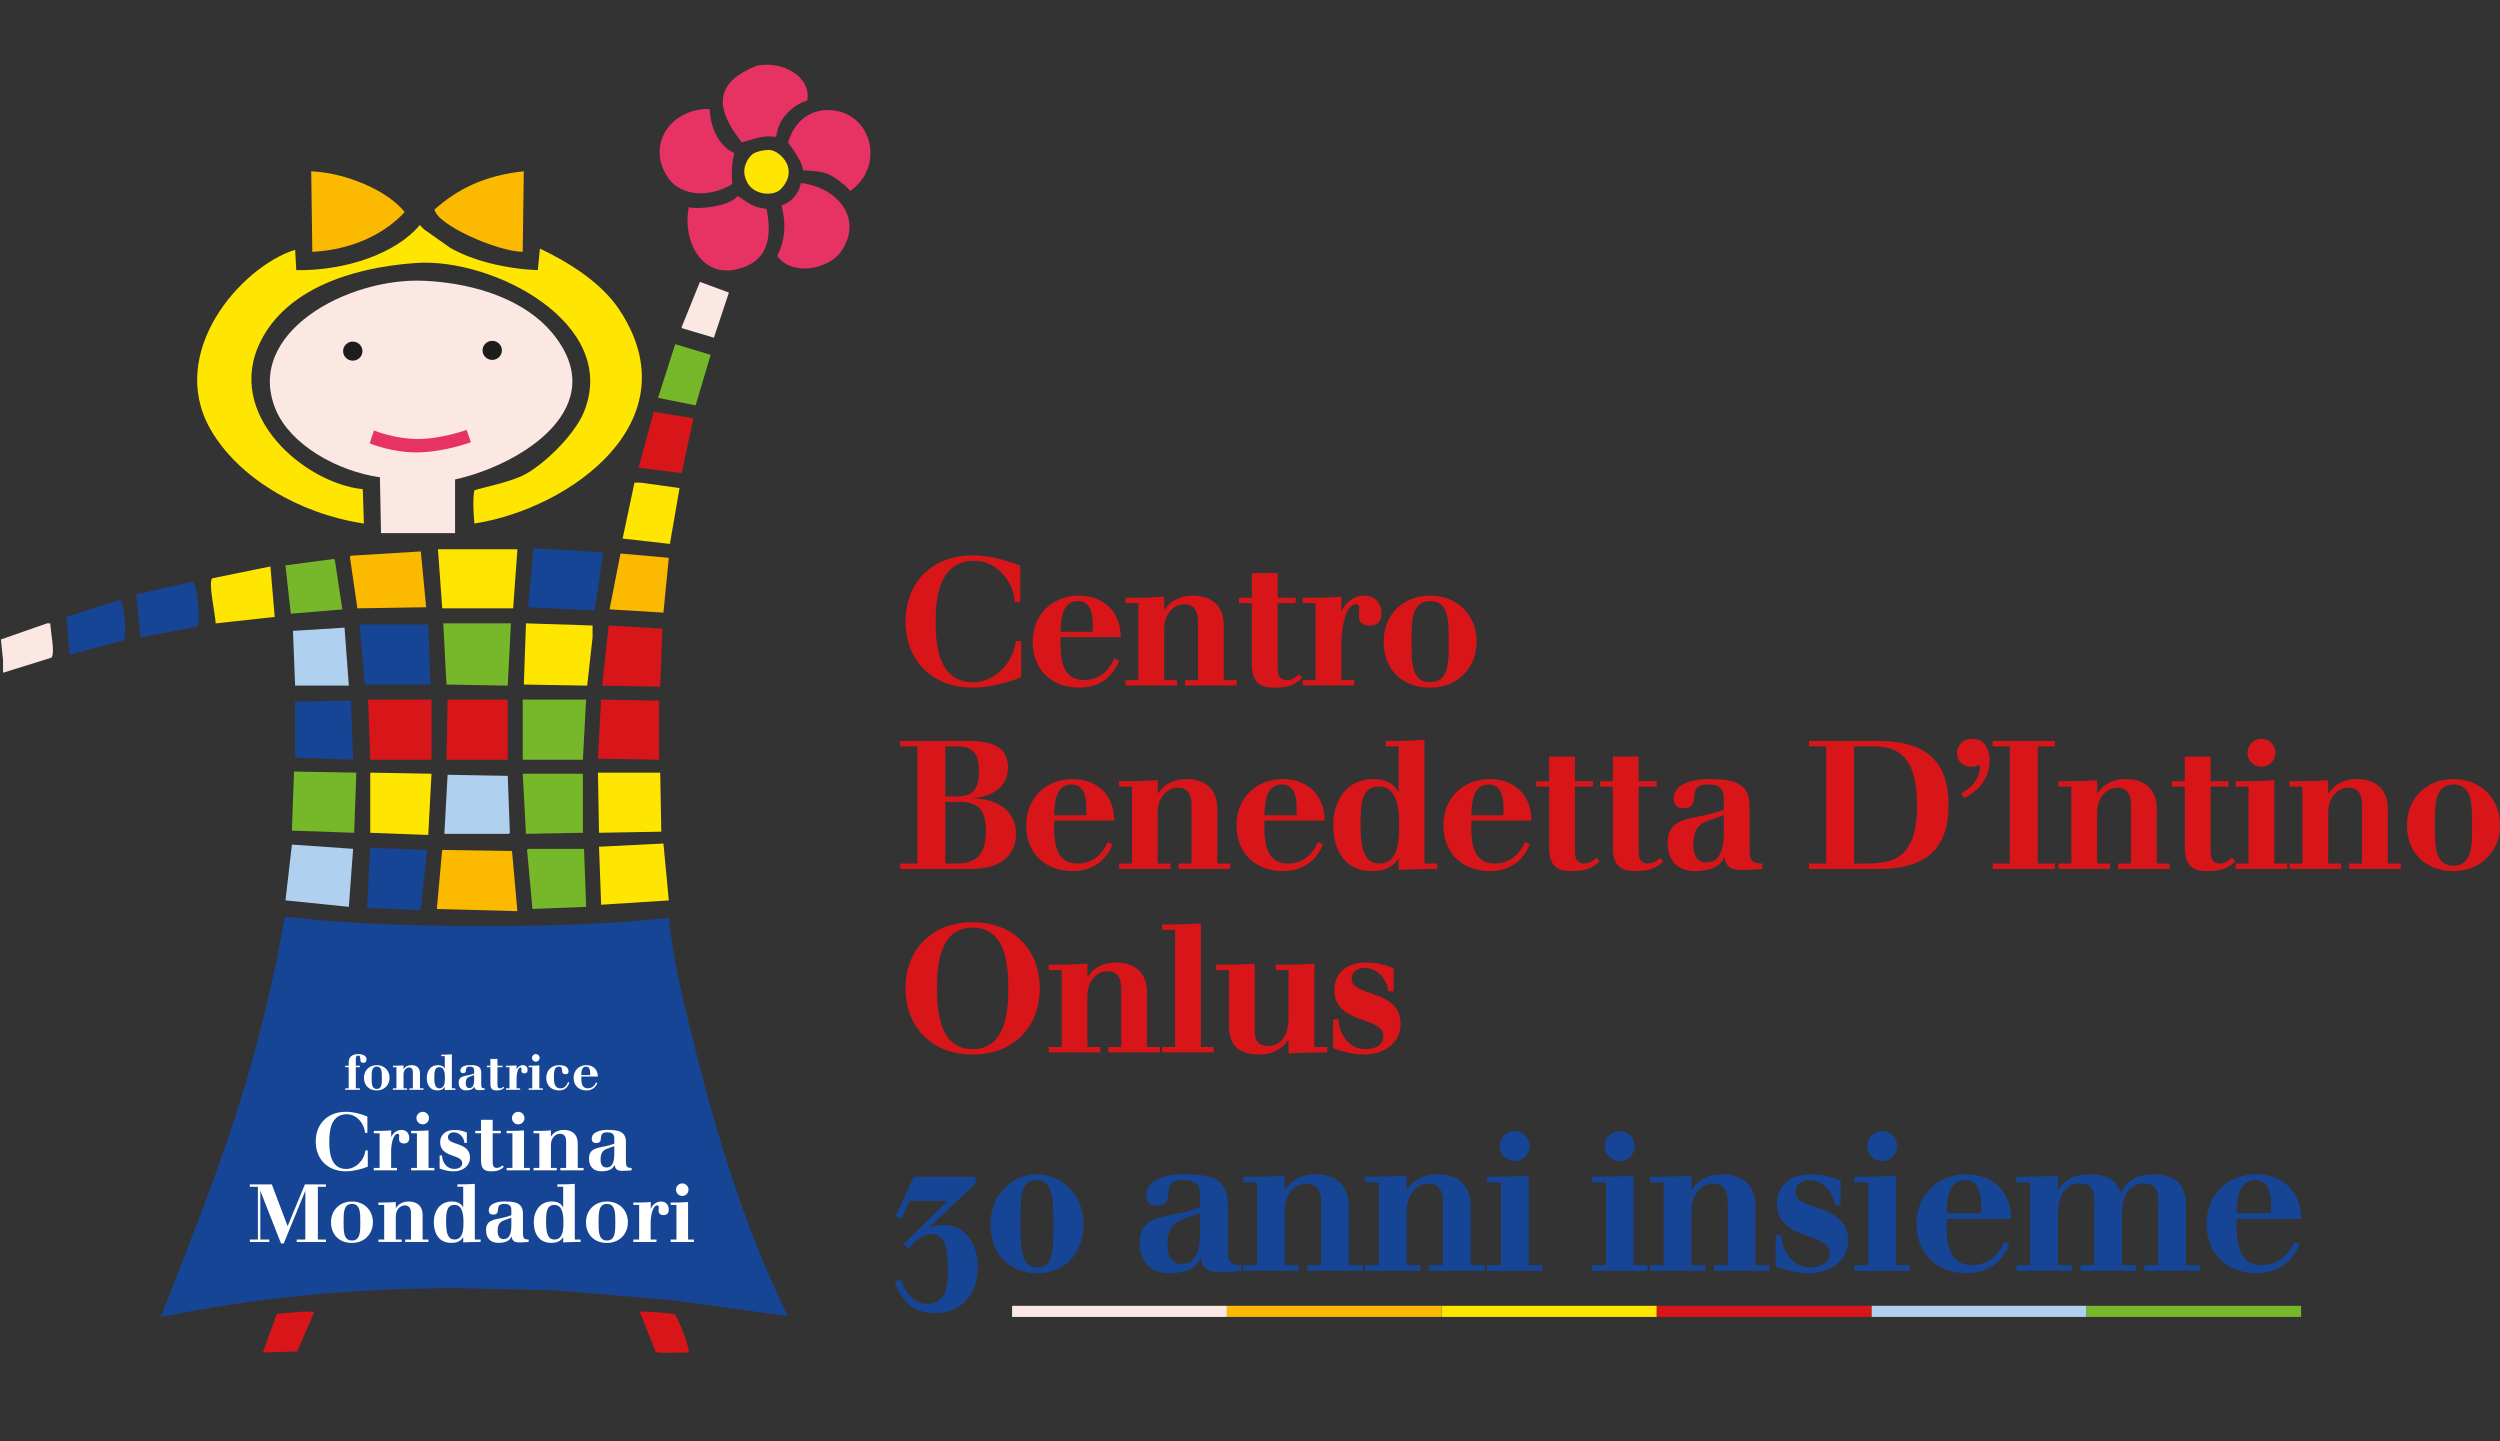 <?xml version="1.0" encoding="UTF-8"?> <svg xmlns="http://www.w3.org/2000/svg" id="Livello_1" data-name="Livello 1" viewBox="0 0 666 384"><rect x="0" y="0" width="666" height="384" fill="#333333" stroke="none"/><defs><style> .cls-1, .cls-2, .cls-3, .cls-4, .cls-5, .cls-6, .cls-7, .cls-8, .cls-9, .cls-10, .cls-11, .cls-12, .cls-13, .cls-14, .cls-15, .cls-16, .cls-17 { stroke-width: 0px; } .cls-1, .cls-2, .cls-3, .cls-6, .cls-7, .cls-8, .cls-9, .cls-10, .cls-15 { fill-rule: evenodd; } .cls-1, .cls-5 { fill: #fbba00; } .cls-2, .cls-11 { fill: #ffe600; } .cls-3, .cls-4 { fill: #174595; } .cls-6 { fill: #e63363; } .cls-7 { fill: #1d1d1b; } .cls-8, .cls-14 { fill: #fbe8e3; } .cls-9, .cls-16 { fill: #76b82a; } .cls-10, .cls-13 { fill: #d8161a; } .cls-12, .cls-15 { fill: #b0d0ef; } .cls-17 { fill: #fff; } </style></defs><g><path class="cls-6" d="M201.45,17.55c6.89-1.53,14.71,2.83,13.62,9.2-4.06,1.33-7.78,4.85-8.3,9.73-4.16-.61-6.15.79-9.15,1.43-7.63-9.61-6.87-16,3.83-20.36Z"></path><path class="cls-6" d="M189.04,29.04c.21,5.25,2.7,10.09,6.58,11.73-.66,2.48-.81,5.22-.57,8.3-5.65,3.4-13.79,3.72-17.45-2.29-5.54-9.1,1.96-18.05,11.44-17.74Z"></path><path class="cls-6" d="M219.08,29.37c12.97-1.16,17.24,14.74,7.44,21.46-.48-.48-.95-.95-1.43-1.43-.94-.61-2.41-2.25-4.86-3.15-2.33-.83-3.62-.57-5.43-.86h-.86c0-.29-.35-1.79-.8-2.45-1-1.95-1.63-2.84-3.21-4.98,1.58-5.1,4.72-7.83,9.15-8.58Z"></path><path class="cls-2" d="M205.35,39.99c2.38.36,7.75,5.06,2.61,10.45-2.22,2.06-7.8,1.45-9.19-2.52-1.31-2.87.25-5.65,1.72-6.87,1.2-.78,3.3-1.2,4.87-1.06Z"></path><path class="cls-1" d="M82.91,45.63c9.32.4,20.47,5.21,24.89,10.87-5.39,5.85-14.02,10.05-24.6,10.59-.1-7.15-.19-14.3-.29-21.46Z"></path><path class="cls-1" d="M139.26,67.08c-6.71-.04-22.96-7.21-23.5-11.29,6.12-5.35,12.98-8.98,23.78-10.17-.09,7.15-.19,14.3-.29,21.46Z"></path><path class="cls-6" d="M213.35,48.77c8.67.83,16.96,8.67,10.87,18.02-3.15,4.84-13.09,7.01-17.16,1.43,2.03-4.09,2.48-8.42,1.14-13.45,2.58-.97,4.58-3,5.15-6.01Z"></path><path class="cls-6" d="M196.48,52.21c2.63,1.46,3.61,3.04,7.72,3.43,1.41,6.71.56,12.65-5.15,15.16-11.68,5.14-17.45-6.49-15.54-15.64,1.89.72,10.81-.03,12.97-2.95Z"></path><path class="cls-2" d="M143.27,71.95c.19-1.91.38-3.81.57-5.72,8,3.79,16.47,9.2,21.17,16.31,19.62,29.68-13.17,52.98-38.62,56.93-.27-2.17-.48-6.98,0-8.87,3.91-1.14,7.87-1.84,11.73-3.43,4.93-1.69,14.69-10.63,17.45-17.45,9.55-23.59-24.29-41.15-44.85-39.66-17.96,1.3-34.49,7.35-41.25,20.78-9.93,19.72,11.84,37.96,27.18,39.48.1,3.05.19,6.1.29,9.15-17.28-2.58-33.59-12.29-40.91-25.17-11.6-20.43,8.04-43.15,22.6-47.77.1,1.81.19,3.62.29,5.44,13.42.21,26.8-4.61,32.9-12.02.38.38.76.76,1.14,1.14,2.29,1.62,4.58,3.24,6.87,4.86,5.81,3.43,14.99,5.72,23.46,6.01Z"></path><path class="cls-8" d="M121.24,142.03h-19.74c-.1-4.96-.19-9.92-.29-14.88-11.39-1.63-23.87-8.69-27.75-18.02-8.48-20.4,19.18-35.37,39.78-34.32,14.6.74,26.97,5.66,33.74,13.73,16.62,19.8-8.07,35.27-25.75,39.19v14.3Z"></path><path class="cls-8" d="M186.46,75.09c2.57.95,5.15,1.91,7.72,2.86-1.33,4-2.67,8.01-4,12.02-2.86-.86-5.72-1.72-8.58-2.57v-.29c1.62-4,3.24-8.01,4.86-12.02Z"></path><path class="cls-9" d="M179.88,91.68c3.15.95,6.29,1.91,9.44,2.86-1.34,4.48-2.67,8.96-4.01,13.45-3.34-.67-6.68-1.34-10.01-2,1.53-4.77,3.05-9.54,4.58-14.3Z"></path><path class="cls-10" d="M174.16,109.71c3.53.57,7.06,1.14,10.58,1.72-1.05,4.86-2.1,9.73-3.15,14.59h-.29c-3.72-.48-7.44-.95-11.16-1.43,1.33-4.96,2.67-9.92,4.01-14.88Z"></path><path class="cls-2" d="M181.03,130.02c-.86,4.96-1.72,9.92-2.57,14.88-4.2-.48-8.39-.95-12.59-1.43,1.05-4.96,2.1-9.92,3.15-14.88h1.72c3.43.48,6.87.95,10.3,1.43Z"></path><path class="cls-2" d="M136.69,162.06h-18.88c-.38-5.24-.76-10.49-1.14-15.73h21.17c-.38,5.24-.76,10.49-1.14,15.73Z"></path><path class="cls-3" d="M142.12,146.04c6.2.38,12.4.76,18.6,1.14-.76,5.15-1.53,10.3-2.29,15.45-5.91-.29-11.82-.57-17.73-.86.48-5.24.95-10.49,1.43-15.73Z"></path><path class="cls-1" d="M113.52,161.77c-6.1.1-12.21.19-18.31.29-.67-4.58-1.34-9.15-2-13.73.1-.09.19-.19.29-.29,6.2-.38,12.4-.76,18.6-1.14.48,4.96.95,9.92,1.43,14.88Z"></path><path class="cls-1" d="M176.74,163.2c-4.77-.29-9.54-.57-14.3-.86v-.29c.95-4.86,1.91-9.73,2.86-14.59,4.29.38,8.58.76,12.87,1.14-.48,4.86-.95,9.73-1.43,14.59Z"></path><path class="cls-9" d="M77.47,163.49c-.48-4.29-.95-8.58-1.43-12.87,4.29-.57,8.58-1.14,12.87-1.72.1.1.19.19.29.29.67,4.39,1.34,8.77,2,13.16-4.58.38-9.16.76-13.73,1.14Z"></path><path class="cls-2" d="M73.18,164.35c-5.24.57-10.49,1.14-15.73,1.72-.06-2.47-2.11-11.22-.86-12.02,5.15-1.05,10.3-2.1,15.45-3.15.38,4.48.76,8.96,1.14,13.45Z"></path><path class="cls-3" d="M51.44,154.91c1.18,1.51,2.05,10.9,1.15,12.01-5.05.95-10.11,1.91-15.16,2.86-.38-3.81-.76-7.63-1.14-11.44,5.05-1.14,10.11-2.29,15.16-3.43Z"></path><path class="cls-3" d="M31.99,159.77c1.26,1.56,1.91,10.13.86,10.87-4.77,1.24-9.54,2.48-14.3,3.72-.29-3.34-.57-6.68-.86-10.01,4.77-1.53,9.54-3.05,14.3-4.58Z"></path><path class="cls-8" d="M12.53,166.06h.86c.1,2.33,1.34,8.1.29,9.15-4.29,1.34-8.58,2.67-12.87,4.01v-3.43c-.19-1.81-.38-3.62-.57-5.44,4.1-1.43,8.2-2.86,12.3-4.29Z"></path><path class="cls-9" d="M118.09,166.06h18.02c-.29,5.53-.57,11.06-.86,16.59-5.43-.1-10.87-.19-16.31-.29-.29-5.43-.57-10.87-.86-16.31Z"></path><path class="cls-2" d="M140.12,166.06c5.91.19,11.82.38,17.74.57v3.15c-.48,4.29-.95,8.58-1.43,12.87-5.62-.1-11.25-.19-16.88-.29.19-5.43.38-10.87.57-16.31Z"></path><path class="cls-3" d="M95.78,166.35h18.31c.19,5.34.38,10.68.57,16.02h-17.45c-.48-5.34-.95-10.68-1.43-16.02Z"></path><path class="cls-10" d="M162.15,166.63c4.77.29,9.54.57,14.3.86-.19,5.15-.38,10.3-.57,15.45-5.15-.1-10.3-.19-15.45-.29.57-5.34,1.14-10.68,1.72-16.02Z"></path><path class="cls-15" d="M92.92,182.65h-14.3c-.19-4.86-.38-9.73-.57-14.59,4.58-.29,9.16-.57,13.73-.86.38,5.15.76,10.3,1.15,15.45Z"></path><path class="cls-10" d="M98.07,186.37h16.88v16.02h-16.31c-.19-5.34-.38-10.68-.57-16.02Z"></path><path class="cls-10" d="M119.24,186.37h16.02v16.02h-16.31c.1-5.34.19-10.68.29-16.02Z"></path><path class="cls-9" d="M139.26,186.37h16.88c-.29,5.34-.57,10.68-.86,16.02h-16.02v-16.02Z"></path><path class="cls-10" d="M160.14,186.37c5.15.09,10.3.19,15.45.29v15.73c-5.43-.1-10.87-.19-16.31-.29v-.29c.29-5.15.57-10.3.86-15.45Z"></path><path class="cls-3" d="M93.49,186.66c.19,5.24.38,10.49.57,15.73-5.15-.19-10.3-.38-15.45-.57v-14.88c4.96-.1,9.92-.19,14.88-.29Z"></path><path class="cls-9" d="M78.33,205.54c5.53.1,11.06.19,16.59.29-.19,5.34-.38,10.68-.57,16.02-5.53-.19-11.06-.38-16.59-.57.19-5.24.38-10.49.57-15.73Z"></path><path class="cls-2" d="M98.64,205.83c5.43.1,10.87.19,16.31.29-.29,5.43-.57,10.87-.86,16.31-5.15-.19-10.3-.38-15.45-.57v-16.02Z"></path><path class="cls-9" d="M155.28,221.85c-5.05.1-10.11.19-15.16.29-.29-5.34-.57-10.68-.86-16.02h16.02v15.73Z"></path><path class="cls-2" d="M159.29,205.83h16.59c.1,5.24.19,10.49.29,15.73-5.53.1-11.06.19-16.59.29-.1-5.34-.19-10.68-.29-16.02Z"></path><path class="cls-15" d="M119.24,206.4c5.34.1,10.68.19,16.02.29.19,5.05.38,10.11.57,15.16-.09.1-.19.19-.29.29h-17.16c.29-5.24.57-10.49.86-15.73Z"></path><path class="cls-2" d="M176.74,224.71c.48,5.05.95,10.11,1.43,15.16-6.01.38-12.01.76-18.02,1.15-.19-5.15-.38-10.3-.57-15.45,5.72-.29,11.44-.57,17.16-.86Z"></path><path class="cls-15" d="M77.76,224.99c5.44.38,10.87.76,16.31,1.14-.38,5.15-.76,10.3-1.14,15.45-5.63-.57-11.25-1.14-16.88-1.72.57-4.96,1.14-9.92,1.72-14.88Z"></path><path class="cls-3" d="M98.64,225.85c5.05.19,10.11.38,15.16.57-.57,5.34-1.14,10.68-1.72,16.02-4.77-.19-9.54-.38-14.3-.57.29-5.34.57-10.68.86-16.02Z"></path><path class="cls-9" d="M156.14,241.58c-4.77.19-9.54.38-14.3.57-.48-5.24-.95-10.49-1.43-15.73.1-.1.19-.19.29-.29h14.88c.19,5.15.38,10.3.57,15.45Z"></path><path class="cls-1" d="M117.81,226.42c6.2.1,12.4.19,18.59.29.48,5.34.95,10.68,1.43,16.02-7.15-.19-14.3-.38-21.46-.57.48-5.24.95-10.49,1.43-15.73Z"></path><path class="cls-3" d="M178.14,244.46c.81,7.81,2.57,16.59,4.29,23.74,7.4,30.8,15.1,57.28,27.46,82.39-10.49-1.43-20.98-2.86-31.47-4.29-10.2-.86-20.41-1.72-30.61-2.57-8.58-.19-17.16-.38-25.75-.57-28.89,0-54.97,2.69-79.24,7.72,9.72-25.12,19.64-48.91,26.89-77.81,2.15-8.55,4.34-18.12,6.13-28.55.1,0,.2-.3.3-.3,26.9,3.33,77.48,3.28,101.99.24Z"></path><path class="cls-10" d="M80.33,349.43h3.43c-1.53,3.53-3.05,7.06-4.58,10.59-3.05.1-6.1.19-9.15.29,1.24-3.43,2.48-6.87,3.72-10.3,2.19-.19,4.39-.38,6.58-.57Z"></path><path class="cls-10" d="M170.44,349.43c4.37-.09,9.48.65,9.4.72.15.15,2.88,5.44,3.76,10.15-2.92.06-7.41.21-8.9-.09-1.43-3.53-2.83-7.25-4.26-10.78Z"></path><path class="cls-7" d="M96.56,93.54c0,1.41-1.16,2.54-2.58,2.54s-2.58-1.14-2.58-2.54,1.16-2.54,2.58-2.54,2.58,1.14,2.58,2.54Z"></path><path class="cls-7" d="M133.71,93.34c0,1.41-1.16,2.54-2.58,2.54s-2.58-1.14-2.58-2.54,1.16-2.54,2.58-2.54,2.58,1.14,2.58,2.54Z"></path><g><path class="cls-17" d="M91.95,289.94h.94v-5.64h-.94v-.39h.94v-.8c0-1.4.73-2.31,2.62-2.31.6,0,2.13.22,2.13,1.42,0,.64-.3.92-.81.92-.67,0-.84-.37-.84-.84,0-.52,0-1.1-.56-1.1s-.64.49-.64.98v1.73h1.09v.39h-1.09v5.64h1.09v.39h-3.92v-.39Z"></path><path class="cls-17" d="M100.37,290.49c-2.03,0-3.41-1.31-3.41-3.37,0-1.94,1.4-3.37,3.41-3.37s3.41,1.43,3.41,3.37-1.4,3.37-3.41,3.37ZM100.37,284.14c-1.36,0-1.36,1.44-1.36,2.98s0,2.98,1.36,2.98,1.36-1.44,1.36-2.98,0-2.98-1.36-2.98Z"></path><path class="cls-17" d="M104.67,289.94h.94v-5.64h-.94v-.39h.81c.67,0,1.35-.03,2.02-.08v.97h.03c.45-.69,1.17-1.05,2.09-1.05,1.32,0,2.26.71,2.26,2.16v4.03h.94v.39h-3.78v-.39h.94v-4.29c0-1.02-.48-1.27-1.02-1.27-.73,0-1.46.71-1.46,1.81v3.75h.94v.39h-3.78v-.39Z"></path><path class="cls-17" d="M118.49,289.57h-.03c-.47.77-1.22.92-1.93.92-1.99,0-2.83-1.55-2.83-3.37s1.01-3.37,2.94-3.37c.83,0,1.52.29,1.82.94h.03v-3.34h-.94v-.39h.81c.67,0,1.35-.03,2.02-.08v9.06h.94v.39c-1.29.01-2.05.03-2.83.08v-.84ZM117.06,284.3c-1.3,0-1.36,1.26-1.36,2.82,0,1.9.35,2.82,1.36,2.82,1.38,0,1.47-1.57,1.47-2.82,0-1.06-.09-2.82-1.47-2.82Z"></path><path class="cls-17" d="M128.2,288.84c0,.84.13,1.1.93,1.1v.39c-.49.04-.98.08-1.47.08-.79,0-1.18-.17-1.31-.95h-.03c-.29.83-1.29,1.02-2.12,1.02-1.32,0-2.01-.81-2.01-2.08,0-1.57,1.21-1.71,2.81-2.02.3-.07.97-.25,1.31-.39v-.81c0-.6-.2-1.04-1.15-1.04-1.78,0-.33,1.74-1.8,1.74-.39,0-.72-.14-.72-.71,0-1.14,1.56-1.43,2.49-1.43,1.76,0,3.07.2,3.07,1.98v3.11ZM126.31,286.39l-1.13.41c-.71.25-1.1.63-1.1,1.81,0,.67.24,1.26.97,1.26,1.25,0,1.26-1.59,1.26-2.35v-1.13Z"></path><path class="cls-17" d="M130.63,282.1h1.89v1.81h1.32v.39h-1.32v4.59c0,.43,0,1.05.67,1.05.43,0,.71-.24.91-.42l.24.25c-.56.59-1.23.72-2.02.72s-1.68-.12-1.68-1.72v-4.47h-.94v-.39h.94v-1.81Z"></path><path class="cls-17" d="M134.78,289.94h.94v-5.64h-.94v-.39h.81c.67,0,1.35-.03,2.02-.08v1.06h.03c.26-.67.92-1.14,1.65-1.14.83,0,1.26.58,1.26,1.32,0,.54-.26.88-.85.88-.51,0-.8-.26-.8-.69,0-.38.03-.42.03-.62,0-.16-.07-.26-.25-.26-.76,0-1.06,1.77-1.06,2.79v2.77h.94v.39h-3.78v-.39Z"></path><path class="cls-17" d="M140.85,289.94h.94v-5.64h-.94v-.39h.81c.67,0,1.35-.03,2.02-.08v6.11h.94v.39h-3.78v-.39ZM142.74,280.8c.56,0,1.02.46,1.02,1.02s-.46,1.02-1.02,1.02-1.02-.46-1.02-1.02.46-1.02,1.02-1.02Z"></path><path class="cls-17" d="M151.68,288.39c-.42,1.29-1.27,2.1-2.75,2.1-2.03,0-3.41-1.31-3.41-3.37,0-1.94,1.4-3.37,3.41-3.37,1.02,0,2.53.25,2.53,1.69,0,.49-.3.73-.77.73-.76,0-.96-.41-.96-1.1,0-.59-.25-.93-.8-.93-1.36,0-1.36,1.44-1.36,2.98,0,1.22.13,2.82,1.74,2.82,1.12,0,1.67-.77,2.02-1.7l.35.16Z"></path><path class="cls-17" d="M154.86,286.79v.56c0,1.17.21,2.58,1.7,2.58,1.1,0,1.8-.63,2.23-1.57l.35.16c-.52,1.31-1.57,1.97-2.92,1.97-2.03,0-3.41-1.31-3.41-3.37,0-1.94,1.4-3.37,3.41-3.37,1.7,0,3.04,1.1,3.04,3.04h-4.41ZM157.22,286.4v-.6c0-.75-.18-1.65-1.08-1.65-1.22,0-1.25,1.42-1.29,2.25h2.36Z"></path><path class="cls-17" d="M97.87,301.79h-.64c-.19-2.66-2.34-4.96-4.83-4.96-4.21,0-4.68,4.31-4.68,7.28,0,2.7.26,7.3,4.53,7.3,2.53,0,4.81-2.34,5.09-4.94h.64v4.33c-1.61.66-3.93,1.24-5.82,1.24-4.92,0-8.05-3.3-8.05-7.94s3.13-7.92,8.05-7.92c1.89,0,3.69.47,5.71,1.24v4.36Z"></path><path class="cls-17" d="M99.58,311.14h1.55v-9.23h-1.55v-.64h1.33c1.09,0,2.21-.04,3.31-.13v1.74h.04c.43-1.09,1.5-1.87,2.7-1.87,1.35,0,2.06.95,2.06,2.17,0,.88-.43,1.44-1.4,1.44-.84,0-1.31-.43-1.31-1.14,0-.62.04-.69.04-1.01,0-.26-.11-.43-.41-.43-1.24,0-1.74,2.9-1.74,4.57v4.53h1.55v.64h-6.18v-.64Z"></path><path class="cls-17" d="M109.52,311.14h1.55v-9.23h-1.55v-.64h1.33c1.09,0,2.21-.04,3.31-.13v10h1.55v.64h-6.18v-.64ZM112.61,296.19c.92,0,1.67.75,1.67,1.67s-.75,1.67-1.67,1.67-1.67-.75-1.67-1.67.75-1.67,1.67-1.67Z"></path><path class="cls-17" d="M117.11,307.82h.64c.09,1.93,1.35,3.58,3.22,3.58,1.09,0,2.17-.43,2.17-1.54,0-2.47-5.88-1.37-5.88-5.54,0-2.21,1.7-3.31,3.78-3.31,1.61,0,2.49.37,3.33.69v2.77h-.64c-.15-1.5-1.31-2.81-2.83-2.81-.86,0-1.57.45-1.57,1.33,0,2.19,5.88,1.18,5.88,5.39,0,2.38-2.15,3.67-4.31,3.67-1.63,0-2.98-.47-3.78-.75v-3.48Z"></path><path class="cls-17" d="M128.16,298.31h3.09v2.96h2.17v.64h-2.17v7.51c0,.71,0,1.72,1.09,1.72.71,0,1.16-.39,1.48-.69l.39.41c-.92.97-2.02,1.18-3.31,1.18s-2.75-.19-2.75-2.81v-7.32h-1.55v-.64h1.55v-2.96Z"></path><path class="cls-17" d="M134.96,311.14h1.55v-9.23h-1.55v-.64h1.33c1.09,0,2.21-.04,3.31-.13v10h1.55v.64h-6.18v-.64ZM138.05,296.19c.92,0,1.67.75,1.67,1.67s-.75,1.67-1.67,1.67-1.67-.75-1.67-1.67.75-1.67,1.67-1.67Z"></path><path class="cls-17" d="M142.13,311.14h1.55v-9.23h-1.55v-.64h1.33c1.09,0,2.21-.04,3.31-.13v1.59h.04c.73-1.14,1.91-1.72,3.41-1.72,2.17,0,3.69,1.16,3.69,3.54v6.59h1.55v.64h-6.18v-.64h1.54v-7.02c0-1.67-.79-2.08-1.67-2.08-1.2,0-2.38,1.16-2.38,2.96v6.14h1.55v.64h-6.18v-.64Z"></path><path class="cls-17" d="M166.74,309.34c0,1.37.21,1.8,1.52,1.8v.64c-.79.06-1.61.13-2.4.13-1.29,0-1.93-.28-2.15-1.55h-.04c-.47,1.35-2.1,1.67-3.48,1.67-2.17,0-3.28-1.33-3.28-3.41,0-2.58,1.97-2.79,4.59-3.31.49-.11,1.59-.41,2.15-.64v-1.33c0-.99-.32-1.69-1.89-1.69-2.92,0-.54,2.85-2.94,2.85-.64,0-1.18-.24-1.18-1.16,0-1.87,2.55-2.34,4.08-2.34,2.88,0,5.02.32,5.02,3.24v5.09ZM163.65,305.33l-1.85.67c-1.16.41-1.8,1.03-1.8,2.96,0,1.1.39,2.06,1.59,2.06,2.04,0,2.06-2.6,2.06-3.84v-1.85Z"></path><path class="cls-17" d="M66.55,330.22h2.15v-14.06h-2.15v-.64h5.86l4.21,11.12,4.61-11.12h5.6v.64h-2.15v14.06h2.15v.64h-7.79v-.64h2.3v-12.9h-.04l-5.71,13.93h-.73l-5.47-13.93h-.04v12.9h2.38v.64h-5.17v-.64Z"></path><path class="cls-17" d="M93.76,331.12c-3.33,0-5.58-2.15-5.58-5.52,0-3.18,2.3-5.52,5.58-5.52s5.58,2.34,5.58,5.52-2.3,5.52-5.58,5.52ZM93.76,320.73c-2.23,0-2.23,2.36-2.23,4.87s0,4.87,2.23,4.87,2.23-2.36,2.23-4.87,0-4.87-2.23-4.87Z"></path><path class="cls-17" d="M100.8,330.22h1.55v-9.23h-1.55v-.64h1.33c1.09,0,2.21-.04,3.31-.13v1.59h.04c.73-1.14,1.91-1.72,3.41-1.72,2.17,0,3.69,1.16,3.69,3.54v6.59h1.55v.64h-6.18v-.64h1.54v-7.02c0-1.67-.79-2.08-1.67-2.08-1.2,0-2.38,1.16-2.38,2.96v6.14h1.55v.64h-6.18v-.64Z"></path><path class="cls-17" d="M123.41,329.61h-.04c-.77,1.27-2,1.5-3.16,1.5-3.26,0-4.64-2.53-4.64-5.52s1.65-5.52,4.81-5.52c1.35,0,2.49.47,2.98,1.55h.04v-5.47h-1.55v-.64h1.33c1.09,0,2.21-.04,3.31-.13v14.83h1.55v.64c-2.1.02-3.35.04-4.64.13v-1.37ZM121.07,320.99c-2.12,0-2.23,2.06-2.23,4.61,0,3.11.58,4.61,2.23,4.61,2.25,0,2.4-2.58,2.4-4.61,0-1.74-.15-4.61-2.4-4.61Z"></path><path class="cls-17" d="M139.31,328.41c0,1.37.21,1.8,1.52,1.8v.64c-.79.06-1.61.13-2.4.13-1.29,0-1.93-.28-2.15-1.55h-.04c-.47,1.35-2.1,1.67-3.48,1.67-2.17,0-3.28-1.33-3.28-3.41,0-2.58,1.97-2.79,4.59-3.31.49-.11,1.59-.41,2.15-.64v-1.33c0-.99-.32-1.69-1.89-1.69-2.92,0-.54,2.85-2.94,2.85-.64,0-1.18-.24-1.18-1.16,0-1.87,2.55-2.34,4.08-2.34,2.88,0,5.02.32,5.02,3.24v5.09ZM136.22,324.4l-1.85.67c-1.16.41-1.8,1.03-1.8,2.96,0,1.1.39,2.06,1.59,2.06,2.04,0,2.06-2.6,2.06-3.84v-1.85Z"></path><path class="cls-17" d="M150.04,329.61h-.04c-.77,1.27-2,1.5-3.16,1.5-3.26,0-4.64-2.53-4.64-5.52s1.65-5.52,4.81-5.52c1.35,0,2.49.47,2.98,1.55h.04v-5.47h-1.55v-.64h1.33c1.09,0,2.21-.04,3.31-.13v14.83h1.55v.64c-2.1.02-3.35.04-4.64.13v-1.37ZM147.7,320.99c-2.12,0-2.23,2.06-2.23,4.61,0,3.11.58,4.61,2.23,4.61,2.25,0,2.4-2.58,2.4-4.61,0-1.74-.15-4.61-2.4-4.61Z"></path><path class="cls-17" d="M161.69,331.12c-3.33,0-5.58-2.15-5.58-5.52,0-3.18,2.3-5.52,5.58-5.52s5.58,2.34,5.58,5.52-2.3,5.52-5.58,5.52ZM161.69,320.73c-2.23,0-2.23,2.36-2.23,4.87s0,4.87,2.23,4.87,2.23-2.36,2.23-4.87,0-4.87-2.23-4.87Z"></path><path class="cls-17" d="M168.72,330.22h1.55v-9.23h-1.55v-.64h1.33c1.09,0,2.21-.04,3.31-.13v1.74h.04c.43-1.09,1.5-1.87,2.7-1.87,1.35,0,2.06.95,2.06,2.17,0,.88-.43,1.44-1.4,1.44-.84,0-1.31-.43-1.31-1.14,0-.62.04-.69.04-1.01,0-.26-.11-.43-.41-.43-1.24,0-1.74,2.9-1.74,4.57v4.53h1.55v.64h-6.18v-.64Z"></path><path class="cls-17" d="M178.66,330.22h1.55v-9.23h-1.55v-.64h1.33c1.09,0,2.21-.04,3.31-.13v10h1.55v.64h-6.18v-.64ZM181.75,315.26c.92,0,1.67.75,1.67,1.67s-.75,1.67-1.67,1.67-1.67-.75-1.67-1.67.75-1.67,1.67-1.67Z"></path></g><path class="cls-6" d="M99.63,114.67s5.42,2.28,11.7,2.28,12.98-2.42,12.98-2.42l1.14,3.28s-6.85,2.57-13.98,2.71c-6.99.14-12.98-2.42-12.98-2.42l1.14-3.42Z"></path></g><g><g><path class="cls-4" d="M238.64,324.01l4.76-10.55h16.24l.51,1.54-12.6,11.98.1.1c1.23-.51,2.61-.77,3.89-.77,5.79,0,8.96,5.43,8.96,11.27,0,7.32-4.51,12.24-11.52,12.24-6.04,0-9.07-3.74-10.6-8.45l1.64-.46c1.38,4.35,4.25,6.45,6.81,6.45,4.25,0,5.69-3.07,5.69-8.19,0-6.61-.51-10.4-4.61-10.4-1.64,0-3.38,1.08-5.99,3.89l-1.18-1.23,11.68-11.52h-10.19l-2.1,4.81-1.49-.72Z"></path><path class="cls-4" d="M276.24,312.85c6.76,0,12.39,5.43,12.39,13.21s-4.76,13.11-12.39,13.11-12.39-5.48-12.39-13.11,5.63-13.21,12.39-13.21ZM276.24,337.63c4.15,0,4.4-3.48,4.4-11.68,0-6.76-.26-11.57-4.4-11.57s-4.4,3.48-4.4,11.57c0,6.86.26,11.68,4.4,11.68Z"></path><path class="cls-4" d="M327.1,332.72c0,3.28.51,4.3,3.64,4.3v1.54c-1.9.15-3.84.31-5.74.31-3.07,0-4.61-.67-5.12-3.69h-.1c-1.13,3.23-5.02,3.99-8.3,3.99-5.17,0-7.84-3.18-7.84-8.14,0-6.15,4.71-6.66,10.96-7.89,1.18-.26,3.79-.97,5.12-1.54v-3.18c0-2.36-.77-4.05-4.51-4.05-6.97,0-1.28,6.81-7.02,6.81-1.54,0-2.82-.56-2.82-2.77,0-4.46,6.09-5.58,9.73-5.58,6.86,0,11.98.77,11.98,7.73v12.14ZM319.72,323.14l-4.4,1.59c-2.77.97-4.3,2.46-4.3,7.07,0,2.61.92,4.92,3.79,4.92,4.87,0,4.92-6.2,4.92-9.17v-4.4Z"></path><path class="cls-4" d="M331.2,337.02h3.69v-22.02h-3.69v-1.54h3.18c2.61,0,5.28-.1,7.89-.31v3.79h.1c1.74-2.71,4.56-4.1,8.14-4.1,5.17,0,8.81,2.77,8.81,8.45v15.72h3.69v1.54h-14.75v-1.54h3.69v-16.75c0-3.99-1.89-4.97-3.99-4.97-2.87,0-5.69,2.77-5.69,7.07v14.65h3.69v1.54h-14.75v-1.54Z"></path><path class="cls-4" d="M363.67,337.02h3.69v-22.02h-3.69v-1.54h3.18c2.61,0,5.28-.1,7.89-.31v3.79h.1c1.74-2.71,4.56-4.1,8.14-4.1,5.17,0,8.81,2.77,8.81,8.45v15.72h3.69v1.54h-14.75v-1.54h3.69v-16.75c0-3.99-1.89-4.97-3.99-4.97-2.87,0-5.69,2.77-5.69,7.07v14.65h3.69v1.54h-14.75v-1.54Z"></path><path class="cls-4" d="M396.15,337.02h3.69v-22.02h-3.69v-1.54h3.18c2.61,0,5.28-.1,7.89-.31v23.87h3.69v1.54h-14.75v-1.54ZM403.52,301.32c2.2,0,3.99,1.79,3.99,3.99s-1.79,3.99-3.99,3.99-3.99-1.79-3.99-3.99,1.79-3.99,3.99-3.99Z"></path><path class="cls-4" d="M424.12,337.02h3.69v-22.02h-3.69v-1.54h3.18c2.61,0,5.28-.1,7.89-.31v23.87h3.69v1.54h-14.75v-1.54ZM431.49,301.32c2.2,0,3.99,1.79,3.99,3.99s-1.79,3.99-3.99,3.99-3.99-1.79-3.99-3.99,1.79-3.99,3.99-3.99Z"></path><path class="cls-4" d="M439.53,337.02h3.69v-22.02h-3.69v-1.54h3.18c2.61,0,5.28-.1,7.89-.31v3.79h.1c1.74-2.71,4.56-4.1,8.14-4.1,5.17,0,8.81,2.77,8.81,8.45v15.72h3.69v1.54h-14.75v-1.54h3.69v-16.75c0-3.99-1.9-4.97-3.99-4.97-2.87,0-5.69,2.77-5.69,7.07v14.65h3.69v1.54h-14.75v-1.54Z"></path><path class="cls-4" d="M473.03,329.08h1.54c.2,4.61,3.23,8.55,7.68,8.55,2.61,0,5.17-1.02,5.17-3.69,0-5.89-14.03-3.28-14.03-13.21,0-5.28,4.05-7.89,9.01-7.89,3.84,0,5.94.87,7.94,1.64v6.61h-1.54c-.36-3.59-3.12-6.71-6.76-6.71-2.05,0-3.74,1.08-3.74,3.18,0,5.22,14.03,2.82,14.03,12.86,0,5.69-5.12,8.76-10.29,8.76-3.89,0-7.12-1.13-9.01-1.79v-8.3Z"></path><path class="cls-4" d="M494.03,337.02h3.69v-22.02h-3.69v-1.54h3.18c2.61,0,5.28-.1,7.89-.31v23.87h3.69v1.54h-14.75v-1.54ZM501.41,301.32c2.2,0,3.99,1.79,3.99,3.99s-1.79,3.99-3.99,3.99-3.99-1.79-3.99-3.99,1.79-3.99,3.99-3.99Z"></path><path class="cls-4" d="M518.57,324.73v2.2c0,4.56.82,10.09,6.66,10.09,4.3,0,7.02-2.46,8.71-6.15l1.38.61c-2.05,5.12-6.15,7.68-11.42,7.68-7.94,0-13.32-5.12-13.32-13.16,0-7.58,5.48-13.16,13.32-13.16,6.66,0,11.88,4.3,11.88,11.88h-17.21ZM527.79,323.19v-2.36c0-2.92-.72-6.45-4.2-6.45-4.76,0-4.87,5.53-5.02,8.81h9.22Z"></path><path class="cls-4" d="M537.16,337.02h3.69v-22.02h-3.69v-1.54h3.18c2.61,0,5.28-.1,7.89-.31v3.89h.1c1.69-3.02,4.97-4.2,8.14-4.2,4.35,0,7.27,1.18,8.45,4.87h.1c1.64-3.69,5.38-4.87,8.5-4.87,5.17,0,8.81,1.84,8.81,8.45v15.72h3.69v1.54h-14.75v-1.54h3.69v-17.06c0-4.15-1.89-4.66-3.99-4.66-3.28,0-5.69,2.71-5.69,8.19v13.52h3.69v1.54h-14.75v-1.54h3.69v-17.06c0-4.15-1.89-4.66-3.99-4.66-3.28,0-5.69,2.71-5.69,8.19v13.52h3.69v1.54h-14.75v-1.54Z"></path><path class="cls-4" d="M595.81,324.73v2.2c0,4.56.82,10.09,6.66,10.09,4.3,0,7.02-2.46,8.71-6.15l1.38.61c-2.05,5.12-6.15,7.68-11.42,7.68-7.94,0-13.32-5.12-13.32-13.16,0-7.58,5.48-13.16,13.32-13.16,6.66,0,11.88,4.3,11.88,11.88h-17.21ZM605.03,323.19v-2.36c0-2.92-.72-6.45-4.2-6.45-4.76,0-4.87,5.53-5.02,8.81h9.22Z"></path></g><g><rect class="cls-16" x="555.79" y="347.87" width="57.23" height="2.96" transform="translate(1168.81 698.7) rotate(180)"></rect><rect class="cls-12" x="498.55" y="347.87" width="57.23" height="2.96" transform="translate(1054.34 698.7) rotate(180)"></rect><rect class="cls-13" x="441.32" y="347.87" width="57.23" height="2.96" transform="translate(939.87 698.7) rotate(180)"></rect><rect class="cls-11" x="384.08" y="347.87" width="57.23" height="2.96" transform="translate(825.4 698.7) rotate(180)"></rect><rect class="cls-5" x="326.85" y="347.87" width="57.23" height="2.96" transform="translate(710.93 698.7) rotate(180)"></rect><rect class="cls-14" x="269.61" y="347.87" width="57.23" height="2.96" transform="translate(596.46 698.7) rotate(180)"></rect></g></g><g><path class="cls-13" d="M271.8,160.39h-1.43c-.43-5.91-5.2-11.01-10.73-11.01-9.34,0-10.39,9.58-10.39,16.16,0,6.01.57,16.21,10.06,16.21,5.63,0,10.68-5.2,11.3-10.96h1.43v9.63c-3.58,1.48-8.72,2.76-12.92,2.76-10.92,0-17.88-7.34-17.88-17.64s6.96-17.59,17.88-17.59c4.2,0,8.2,1.05,12.68,2.76v9.68Z"></path><path class="cls-13" d="M282.53,169.74v2.05c0,4.24.76,9.39,6.2,9.39,4,0,6.53-2.29,8.1-5.72l1.29.57c-1.91,4.77-5.72,7.15-10.63,7.15-7.39,0-12.39-4.77-12.39-12.25,0-7.06,5.1-12.25,12.39-12.25,6.2,0,11.06,4,11.06,11.06h-16.02ZM291.11,168.31v-2.19c0-2.72-.67-6.01-3.91-6.01-4.43,0-4.53,5.15-4.67,8.2h8.58Z"></path><path class="cls-13" d="M299.84,181.18h3.43v-20.5h-3.43v-1.43h2.96c2.43,0,4.91-.1,7.34-.29v3.53h.09c1.62-2.53,4.24-3.81,7.58-3.81,4.81,0,8.2,2.57,8.2,7.87v14.63h3.43v1.43h-13.73v-1.43h3.43v-15.59c0-3.72-1.76-4.62-3.72-4.62-2.67,0-5.29,2.57-5.29,6.58v13.63h3.43v1.43h-13.73v-1.43Z"></path><path class="cls-13" d="M333.5,152.67h6.86v6.58h4.81v1.43h-4.81v16.68c0,1.57,0,3.81,2.43,3.81,1.57,0,2.57-.86,3.29-1.52l.86.91c-2.05,2.15-4.48,2.62-7.34,2.62s-6.1-.43-6.1-6.24v-16.26h-3.43v-1.43h3.43v-6.58Z"></path><path class="cls-13" d="M347.04,181.18h3.43v-20.5h-3.43v-1.43h2.96c2.43,0,4.91-.1,7.34-.29v3.86h.1c.95-2.43,3.34-4.15,6.01-4.15,3,0,4.58,2.1,4.58,4.81,0,1.95-.95,3.19-3.1,3.19-1.86,0-2.91-.95-2.91-2.53,0-1.38.1-1.52.1-2.24,0-.57-.24-.95-.91-.95-2.76,0-3.86,6.44-3.86,10.15v10.06h3.43v1.43h-13.73v-1.43Z"></path><path class="cls-13" d="M380.99,183.18c-7.39,0-12.39-4.77-12.39-12.25,0-7.06,5.1-12.25,12.39-12.25s12.39,5.2,12.39,12.25-5.1,12.25-12.39,12.25ZM380.99,160.11c-4.96,0-4.96,5.24-4.96,10.82s0,10.82,4.96,10.82,4.96-5.24,4.96-10.82,0-10.82-4.96-10.82Z"></path><path class="cls-13" d="M239.81,230.05h4.58v-31.22h-4.58v-1.43h18.02c5.96,0,10.68,1.24,10.68,7.01,0,5.39-4.29,7.82-9.15,8.15v.1c5.77.14,11.3,3,11.3,9.48,0,5.34-3.67,9.34-11.82,9.34h-19.02v-1.43ZM251.83,212.17h3.05c4.24,0,5.91-1.86,5.91-6.63s-1.38-6.72-6.2-6.72h-2.76v13.35ZM251.83,230.05h2.72c5.34,0,8.1-2.14,8.1-8.63,0-5.48-1.81-7.82-7.29-7.82h-3.53v16.45Z"></path><path class="cls-13" d="M280.82,218.61v2.05c0,4.24.76,9.39,6.2,9.39,4,0,6.53-2.29,8.1-5.72l1.29.57c-1.91,4.77-5.72,7.15-10.63,7.15-7.39,0-12.39-4.77-12.39-12.25,0-7.05,5.1-12.25,12.39-12.25,6.2,0,11.06,4,11.06,11.06h-16.02ZM289.4,217.18v-2.19c0-2.72-.67-6.01-3.91-6.01-4.43,0-4.53,5.15-4.67,8.2h8.58Z"></path><path class="cls-13" d="M298.12,230.05h3.43v-20.5h-3.43v-1.43h2.96c2.43,0,4.91-.1,7.34-.29v3.53h.09c1.62-2.53,4.24-3.81,7.58-3.81,4.81,0,8.2,2.57,8.2,7.86v14.63h3.43v1.43h-13.73v-1.43h3.43v-15.59c0-3.72-1.76-4.62-3.72-4.62-2.67,0-5.29,2.57-5.29,6.58v13.63h3.43v1.43h-13.73v-1.43Z"></path><path class="cls-13" d="M336.84,218.61v2.05c0,4.24.76,9.39,6.2,9.39,4.01,0,6.53-2.29,8.11-5.72l1.29.57c-1.91,4.77-5.72,7.15-10.63,7.15-7.39,0-12.4-4.77-12.4-12.25,0-7.05,5.1-12.25,12.4-12.25,6.2,0,11.06,4,11.06,11.06h-16.02ZM345.42,217.18v-2.19c0-2.72-.67-6.01-3.91-6.01-4.43,0-4.53,5.15-4.67,8.2h8.58Z"></path><path class="cls-13" d="M372.59,228.71h-.1c-1.72,2.81-4.43,3.34-7.01,3.34-7.25,0-10.3-5.62-10.3-12.25s3.67-12.25,10.68-12.25c3,0,5.53,1.05,6.63,3.43h.1v-12.16h-3.43v-1.43h2.96c2.43,0,4.91-.1,7.34-.29v32.94h3.43v1.43c-4.67.05-7.44.1-10.3.29v-3.05ZM367.4,209.55c-4.72,0-4.96,4.58-4.96,10.25,0,6.91,1.29,10.25,4.96,10.25,5.01,0,5.34-5.72,5.34-10.25,0-3.86-.33-10.25-5.34-10.25Z"></path><path class="cls-13" d="M391.95,218.61v2.05c0,4.24.76,9.39,6.2,9.39,4.01,0,6.53-2.29,8.11-5.72l1.29.57c-1.91,4.77-5.72,7.15-10.63,7.15-7.39,0-12.39-4.77-12.39-12.25,0-7.05,5.1-12.25,12.39-12.25,6.2,0,11.06,4,11.06,11.06h-16.02ZM400.53,217.18v-2.19c0-2.72-.67-6.01-3.91-6.01-4.43,0-4.53,5.15-4.67,8.2h8.58Z"></path><path class="cls-13" d="M412.69,201.54h6.86v6.58h4.81v1.43h-4.81v16.68c0,1.57,0,3.81,2.43,3.81,1.57,0,2.57-.86,3.29-1.52l.86.91c-2.05,2.15-4.48,2.62-7.34,2.62s-6.1-.43-6.1-6.24v-16.25h-3.43v-1.43h3.43v-6.58Z"></path><path class="cls-13" d="M429.67,201.54h6.86v6.58h4.81v1.43h-4.81v16.68c0,1.57,0,3.81,2.43,3.81,1.57,0,2.57-.86,3.29-1.52l.86.91c-2.05,2.15-4.48,2.62-7.34,2.62s-6.1-.43-6.1-6.24v-16.25h-3.43v-1.43h3.43v-6.58Z"></path><path class="cls-13" d="M466.09,226.04c0,3.05.48,4,3.39,4v1.43c-1.76.14-3.57.29-5.34.29-2.86,0-4.29-.62-4.77-3.43h-.1c-1.05,3-4.67,3.72-7.72,3.72-4.82,0-7.29-2.96-7.29-7.58,0-5.72,4.39-6.2,10.2-7.34,1.1-.24,3.53-.91,4.77-1.43v-2.96c0-2.19-.71-3.77-4.2-3.77-6.48,0-1.19,6.34-6.53,6.34-1.43,0-2.62-.52-2.62-2.57,0-4.15,5.67-5.2,9.06-5.2,6.39,0,11.15.71,11.15,7.2v11.3ZM459.22,217.13l-4.1,1.48c-2.57.91-4,2.29-4,6.58,0,2.43.86,4.58,3.53,4.58,4.53,0,4.58-5.77,4.58-8.53v-4.1Z"></path><path class="cls-13" d="M481.92,230.05h4.58v-31.22h-4.58v-1.43h18.45c11.25,0,18.73,4.15,18.73,17.07s-7.48,17.02-18.73,17.02h-18.45v-1.43ZM493.93,230.05h2.72c6.86,0,14.06-.48,14.06-15.59s-7.2-15.64-12.25-15.64h-4.53v31.22Z"></path><path class="cls-13" d="M522.54,211.26c2.86-1.29,5.1-4.2,4.91-7.48-.71.29-1.52.48-2.43.48-1.91,0-3.67-1.43-3.67-3.58,0-2.29,1.72-3.86,4-3.86,3.48,0,4.67,2.91,4.67,5.82,0,4.62-2.81,8.06-6.87,9.96l-.62-1.34Z"></path><path class="cls-13" d="M530.84,230.05h4.58v-31.22h-4.58v-1.43h16.59v1.43h-4.58v31.22h4.58v1.43h-16.59v-1.43Z"></path><path class="cls-13" d="M548.38,230.05h3.43v-20.5h-3.43v-1.43h2.96c2.43,0,4.91-.1,7.34-.29v3.53h.1c1.62-2.53,4.24-3.81,7.58-3.81,4.82,0,8.2,2.57,8.2,7.86v14.63h3.43v1.43h-13.73v-1.43h3.43v-15.59c0-3.72-1.76-4.62-3.72-4.62-2.67,0-5.29,2.57-5.29,6.58v13.63h3.43v1.43h-13.73v-1.43Z"></path><path class="cls-13" d="M582.04,201.54h6.86v6.58h4.81v1.43h-4.81v16.68c0,1.57,0,3.81,2.43,3.81,1.57,0,2.57-.86,3.29-1.52l.86.91c-2.05,2.15-4.48,2.62-7.34,2.62s-6.1-.43-6.1-6.24v-16.25h-3.43v-1.43h3.43v-6.58Z"></path><path class="cls-13" d="M595.58,230.05h3.43v-20.5h-3.43v-1.43h2.96c2.43,0,4.91-.1,7.34-.29v22.21h3.43v1.43h-13.73v-1.43ZM602.45,196.82c2.05,0,3.72,1.67,3.72,3.72s-1.67,3.72-3.72,3.72-3.72-1.67-3.72-3.72,1.67-3.72,3.72-3.72Z"></path><path class="cls-13" d="M609.94,230.05h3.43v-20.5h-3.43v-1.43h2.96c2.43,0,4.91-.1,7.34-.29v3.53h.1c1.62-2.53,4.24-3.81,7.58-3.81,4.82,0,8.2,2.57,8.2,7.86v14.63h3.43v1.43h-13.73v-1.43h3.43v-15.59c0-3.72-1.76-4.62-3.72-4.62-2.67,0-5.29,2.57-5.29,6.58v13.63h3.43v1.43h-13.73v-1.43Z"></path><path class="cls-13" d="M653.61,232.05c-7.39,0-12.39-4.77-12.39-12.25,0-7.05,5.1-12.25,12.39-12.25s12.39,5.2,12.39,12.25-5.1,12.25-12.39,12.25ZM653.61,208.98c-4.96,0-4.96,5.24-4.96,10.82s0,10.82,4.96,10.82,4.96-5.24,4.96-10.82,0-10.82-4.96-10.82Z"></path><path class="cls-13" d="M259.12,245.69c10.92,0,17.88,7.34,17.88,17.59s-6.96,17.64-17.88,17.64-17.88-7.34-17.88-17.64,6.96-17.59,17.88-17.59ZM259.12,279.49c8.91,0,9.49-10.2,9.49-16.21s-.57-16.16-9.49-16.16-9.49,10.2-9.49,16.16.57,16.21,9.49,16.21Z"></path><path class="cls-13" d="M279.39,278.92h3.43v-20.5h-3.43v-1.43h2.96c2.43,0,4.91-.1,7.34-.29v3.53h.09c1.62-2.53,4.24-3.81,7.58-3.81,4.81,0,8.2,2.57,8.2,7.87v14.63h3.43v1.43h-13.73v-1.43h3.43v-15.59c0-3.72-1.76-4.62-3.72-4.62-2.67,0-5.29,2.57-5.29,6.58v13.63h3.43v1.43h-13.73v-1.43Z"></path><path class="cls-13" d="M309.61,278.92h3.43v-31.22h-3.43v-1.43h2.96c2.43,0,4.91-.1,7.34-.29v32.94h3.43v1.43h-13.73v-1.43Z"></path><path class="cls-13" d="M350.14,278.92h3.43v1.43c-4.67.05-7.44.1-10.3.29v-3.62h-.1c-1.62,2.62-4.62,3.91-7.58,3.91-4.82,0-8.2-1.72-8.2-7.87v-14.63h-3.43v-1.43h2.96c2.43,0,4.91-.1,7.34-.29v17.78c0,3.67,1.76,4.15,3.72,4.15,3.05,0,5.29-2.53,5.29-7.63v-12.58h-3.43v-1.43h2.96c2.43,0,4.91-.1,7.34-.29v22.21Z"></path><path class="cls-13" d="M355.15,271.53h1.43c.19,4.29,3,7.96,7.15,7.96,2.43,0,4.81-.95,4.81-3.43,0-5.48-13.06-3.05-13.06-12.3,0-4.91,3.77-7.34,8.39-7.34,3.58,0,5.53.81,7.39,1.52v6.15h-1.43c-.33-3.34-2.91-6.24-6.29-6.24-1.91,0-3.48,1-3.48,2.96,0,4.86,13.06,2.62,13.06,11.96,0,5.29-4.77,8.15-9.58,8.15-3.62,0-6.63-1.05-8.39-1.67v-7.72Z"></path></g></svg> 